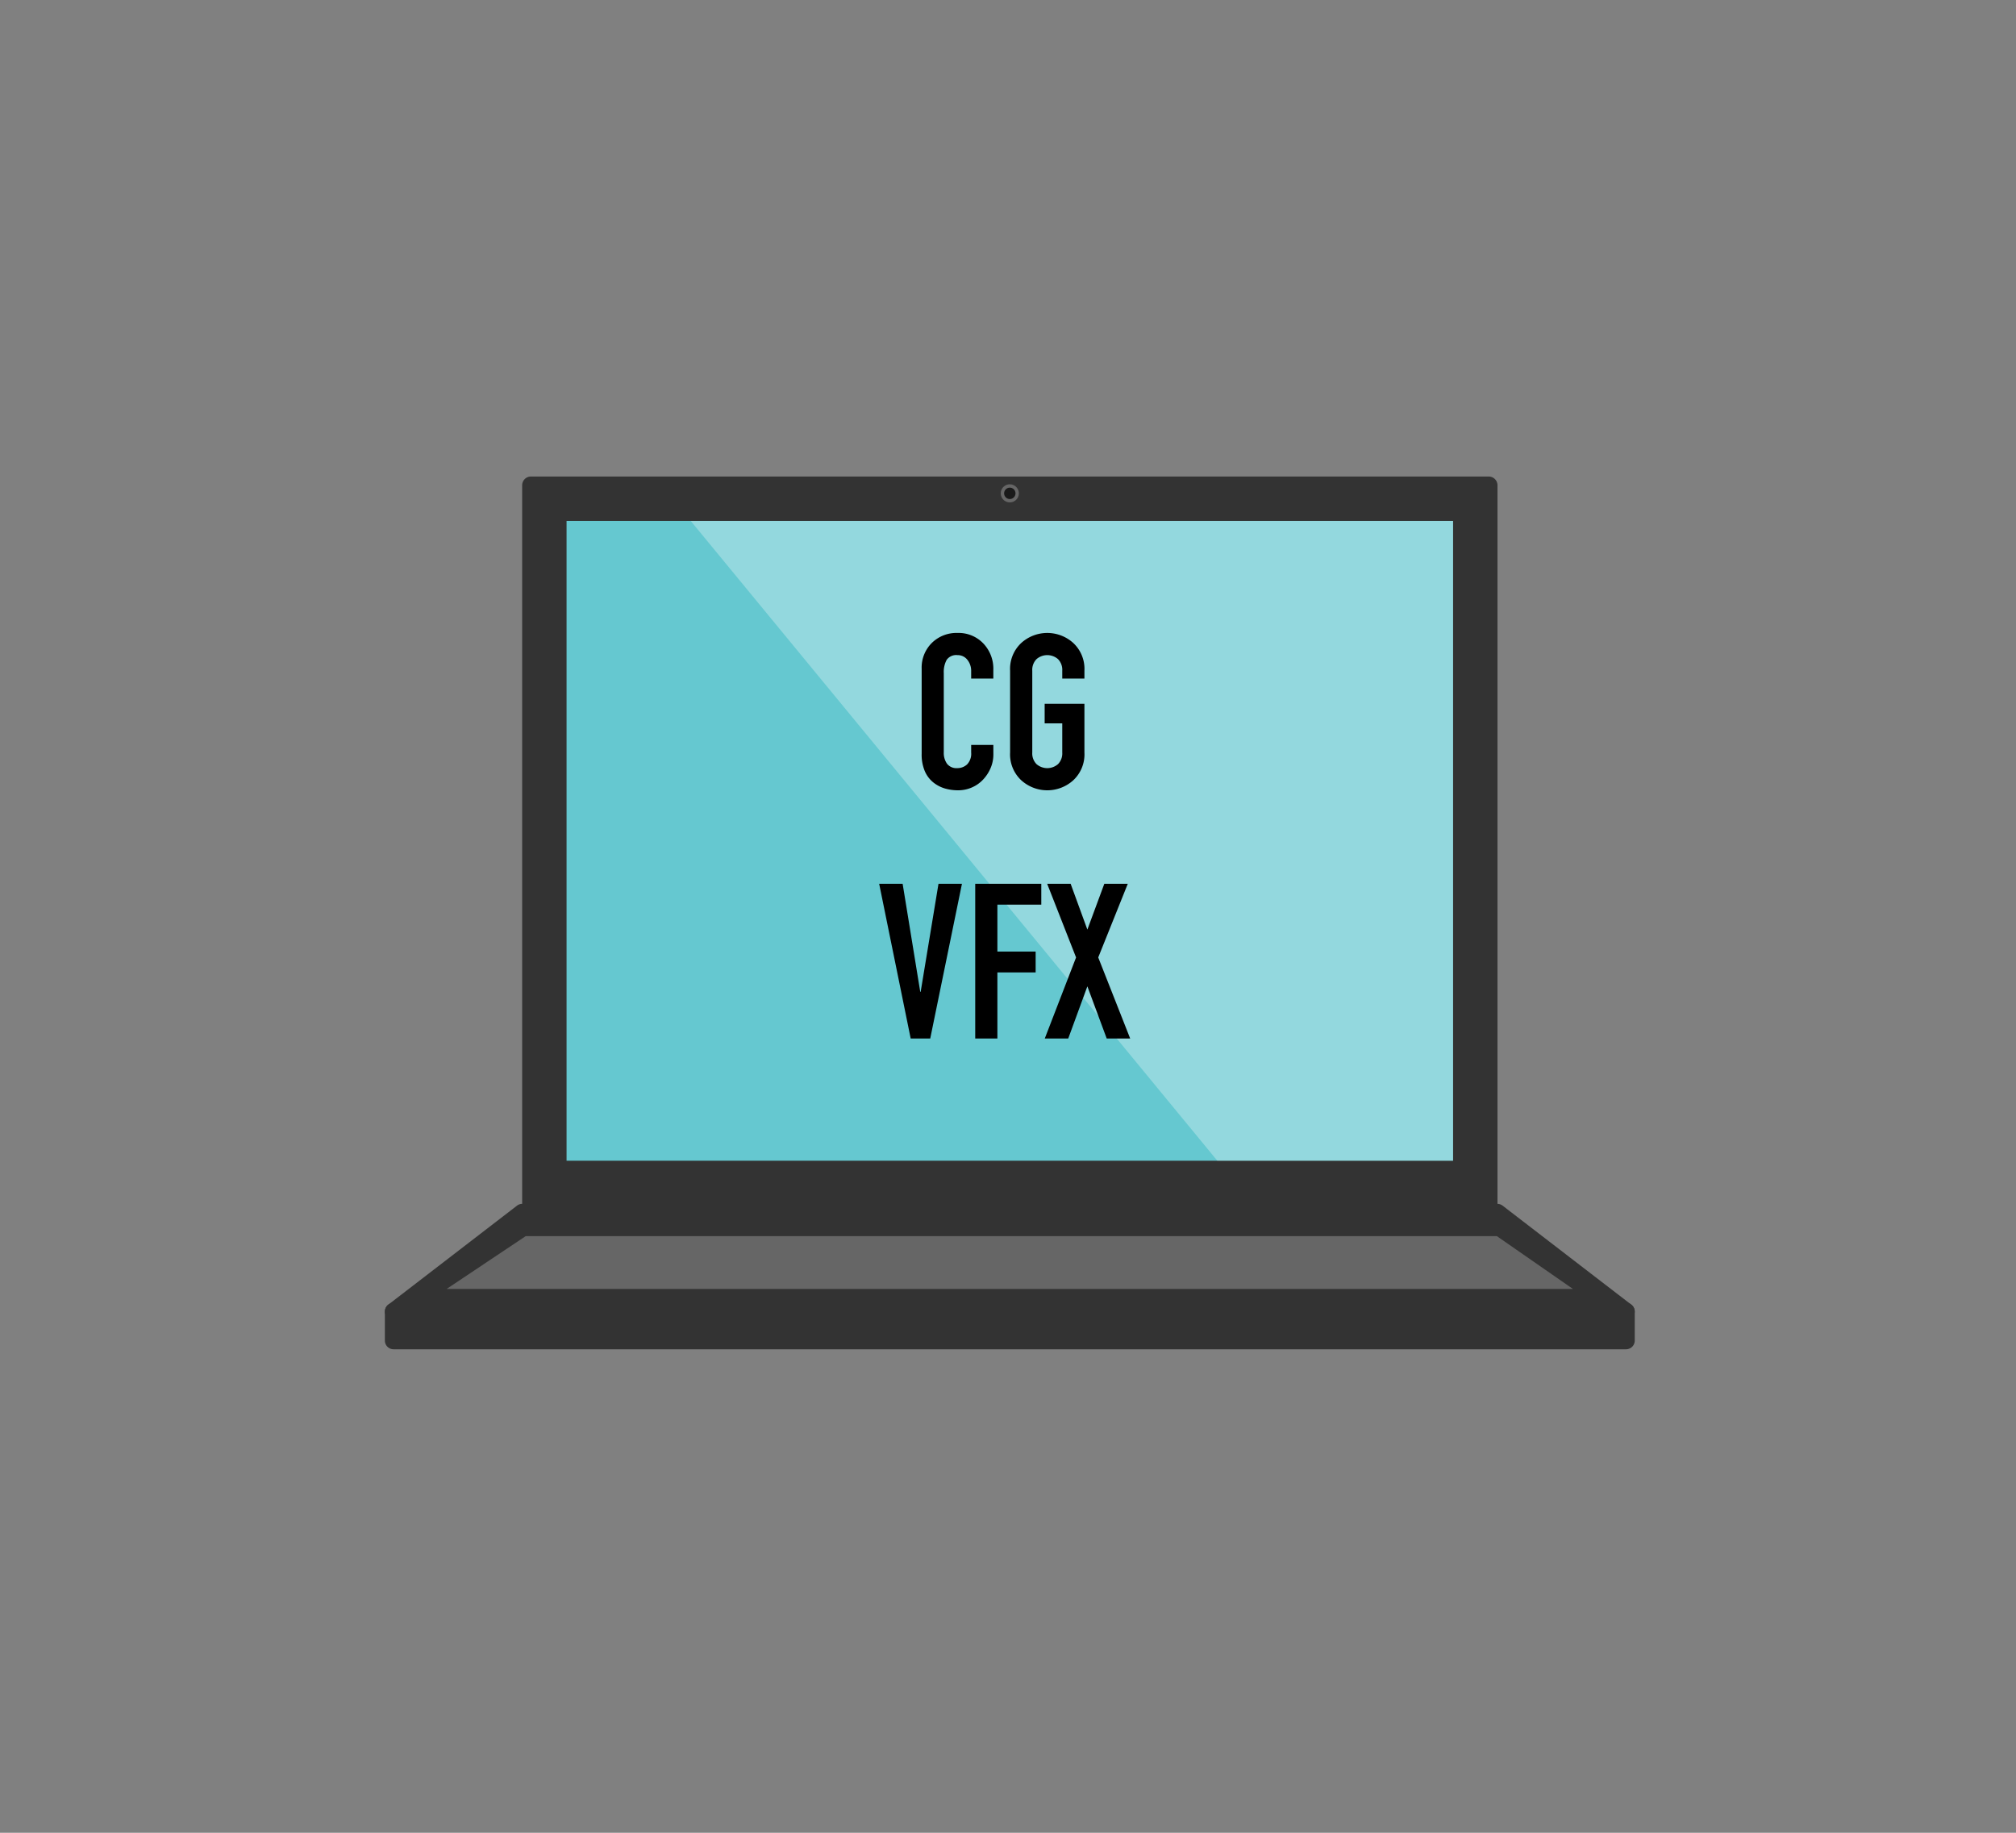 <svg xmlns="http://www.w3.org/2000/svg" xmlns:xlink="http://www.w3.org/1999/xlink" width="220" height="200" viewBox="0 0 220 200">
  <rect x="0" y="0" width="220" height="200" fill="#808080" stroke="none"/>
  <defs>
    <clipPath id="clip-path">
      <rect id="Rectangle_5136" data-name="Rectangle 5136" width="220" height="200" transform="translate(1159 -18225)" fill="#fff"/>
    </clipPath>
    <clipPath id="clip-path-2">
      <rect id="Rectangle_3618" data-name="Rectangle 3618" width="136.396" height="95.238" fill="none"/>
    </clipPath>
    <clipPath id="clip-path-4">
      <rect id="Rectangle_3616" data-name="Rectangle 3616" width="83.192" height="69.817" fill="none"/>
    </clipPath>
  </defs>
  <g id="Mask_Group_385" data-name="Mask Group 385" transform="translate(-1159 18225)" clip-path="url(#clip-path)">
    <g id="Group_3308" data-name="Group 3308" transform="translate(1201 -18173)">
      <g id="Group_3307" data-name="Group 3307" clip-path="url(#clip-path-2)">
        <rect id="Rectangle_3613" data-name="Rectangle 3613" width="104.527" height="81.062" transform="translate(15.934 0.953)" fill="#333"/>
        <g id="Group_3306" data-name="Group 3306">
          <g id="Group_3305" data-name="Group 3305" clip-path="url(#clip-path-2)">
            <path id="Path_15037" data-name="Path 15037" d="M219.414,82.967H114.887a.953.953,0,0,1-.953-.953V.953A.953.953,0,0,1,114.887,0H219.414a.953.953,0,0,1,.953.953V82.015a.953.953,0,0,1-.953.953M115.839,81.062H218.461V1.905H115.839Z" transform="translate(-98.952)" fill="#333"/>
            <rect id="Rectangle_3614" data-name="Rectangle 3614" width="96.741" height="69.817" transform="translate(19.827 4.846)" fill="#65c8d0"/>
            <path id="Path_15038" data-name="Path 15038" d="M141.738,621.637H7.248l14.04-10.8H127.7Z" transform="translate(-6.295 -530.514)" fill="#333"/>
            <path id="Path_15039" data-name="Path 15039" d="M135.444,616.3H.955a.953.953,0,0,1-.581-1.708l14.04-10.8a.952.952,0,0,1,.581-.2H121.4a.952.952,0,0,1,.581.2l14.04,10.8a.953.953,0,0,1-.581,1.708M3.755,614.393H132.643l-11.564-8.9H15.319Z" transform="translate(-0.001 -524.223)" fill="#333"/>
            <path id="Path_15040" data-name="Path 15040" d="M51.261,636.159l8.626-5.762H165.871l8.3,5.762Z" transform="translate(-44.521 -547.504)" fill="#666"/>
            <rect id="Rectangle_3615" data-name="Rectangle 3615" width="134.489" height="3.162" transform="translate(0.953 91.123)" fill="#333"/>
            <path id="Path_15041" data-name="Path 15041" d="M135.442,690.81H.953A.953.953,0,0,1,0,689.857v-3.162a.953.953,0,0,1,.953-.953H135.442a.953.953,0,0,1,.953.953v3.162a.953.953,0,0,1-.953.953M1.905,688.9H134.489v-1.257H1.905Z" transform="translate(0 -595.571)" fill="#333"/>
            <g id="Group_3304" data-name="Group 3304" transform="translate(33.377 4.846)" opacity="0.3">
              <g id="Group_3303" data-name="Group 3303">
                <g id="Group_3302" data-name="Group 3302" clip-path="url(#clip-path-4)">
                  <path id="Path_15042" data-name="Path 15042" d="M311.295,106.669H337.02V36.851H253.828Z" transform="translate(-253.828 -36.851)" fill="#fff"/>
                </g>
              </g>
            </g>
            <path id="Path_15043" data-name="Path 15043" d="M513.111,7.447a.986.986,0,1,1-.986-.986.986.986,0,0,1,.986.986" transform="translate(-443.928 -5.611)" fill="#666"/>
            <path id="Path_15044" data-name="Path 15044" d="M514.538,10.481a.621.621,0,1,1,.621-.621.622.622,0,0,1-.621.621" transform="translate(-446.34 -8.024)" fill="#1a1a1a"/>
            <path id="Path_15045" data-name="Path 15045" d="M453.306,143.07a3.76,3.76,0,0,1-.3,1.482,4.257,4.257,0,0,1-.818,1.257,3.661,3.661,0,0,1-1.233.866,3.721,3.721,0,0,1-1.494.308,5.126,5.126,0,0,1-1.447-.2,3.68,3.68,0,0,1-1.269-.664,3.209,3.209,0,0,1-.925-1.233A4.613,4.613,0,0,1,445.48,143v-9.3a3.777,3.777,0,0,1,1.1-2.787,3.836,3.836,0,0,1,2.834-1.1,3.716,3.716,0,0,1,2.787,1.138,3.988,3.988,0,0,1,1.1,2.893v.949h-2.419v-.806a1.911,1.911,0,0,0-.415-1.245,1.327,1.327,0,0,0-1.079-.51,1.276,1.276,0,0,0-1.174.51,2.754,2.754,0,0,0-.32,1.458v8.633a2.043,2.043,0,0,0,.356,1.257,1.3,1.3,0,0,0,1.115.474,1.547,1.547,0,0,0,1.067-.4,1.672,1.672,0,0,0,.451-1.3v-.83h2.419Z" transform="translate(-386.902 -112.743)"/>
            <path id="Path_15046" data-name="Path 15046" d="M518.884,133.94a3.86,3.86,0,0,1,1.221-3.036,4.227,4.227,0,0,1,5.668,0,3.861,3.861,0,0,1,1.221,3.036v.854h-2.419v-.854a1.667,1.667,0,0,0-.462-1.269,1.79,1.79,0,0,0-2.348,0,1.666,1.666,0,0,0-.462,1.269v8.917a1.665,1.665,0,0,0,.462,1.269,1.79,1.79,0,0,0,2.348,0,1.666,1.666,0,0,0,.462-1.269v-3.178h-1.921v-2.134h4.34v5.312a3.86,3.86,0,0,1-1.221,3.036,4.227,4.227,0,0,1-5.668,0,3.859,3.859,0,0,1-1.221-3.036Z" transform="translate(-450.654 -112.743)"/>
            <path id="Path_15047" data-name="Path 15047" d="M415.793,354.845h-2.134L410.22,337.96h2.561l1.921,11.787h.047l1.945-11.787h2.561Z" transform="translate(-356.279 -293.52)"/>
            <path id="Path_15048" data-name="Path 15048" d="M489.937,337.96h7.21v2.277h-4.791v5.123h4.174v2.277h-4.174v7.21h-2.419Z" transform="translate(-425.514 -293.52)"/>
            <path id="Path_15049" data-name="Path 15049" d="M551.065,346l-3.154-8.04h2.561l1.826,5,1.85-5h2.561L553.484,346l3.486,8.846h-2.561l-2.111-5.692-2.087,5.692H547.65Z" transform="translate(-475.637 -293.52)"/>
          </g>
        </g>
      </g>
    </g>
  </g>
</svg>
